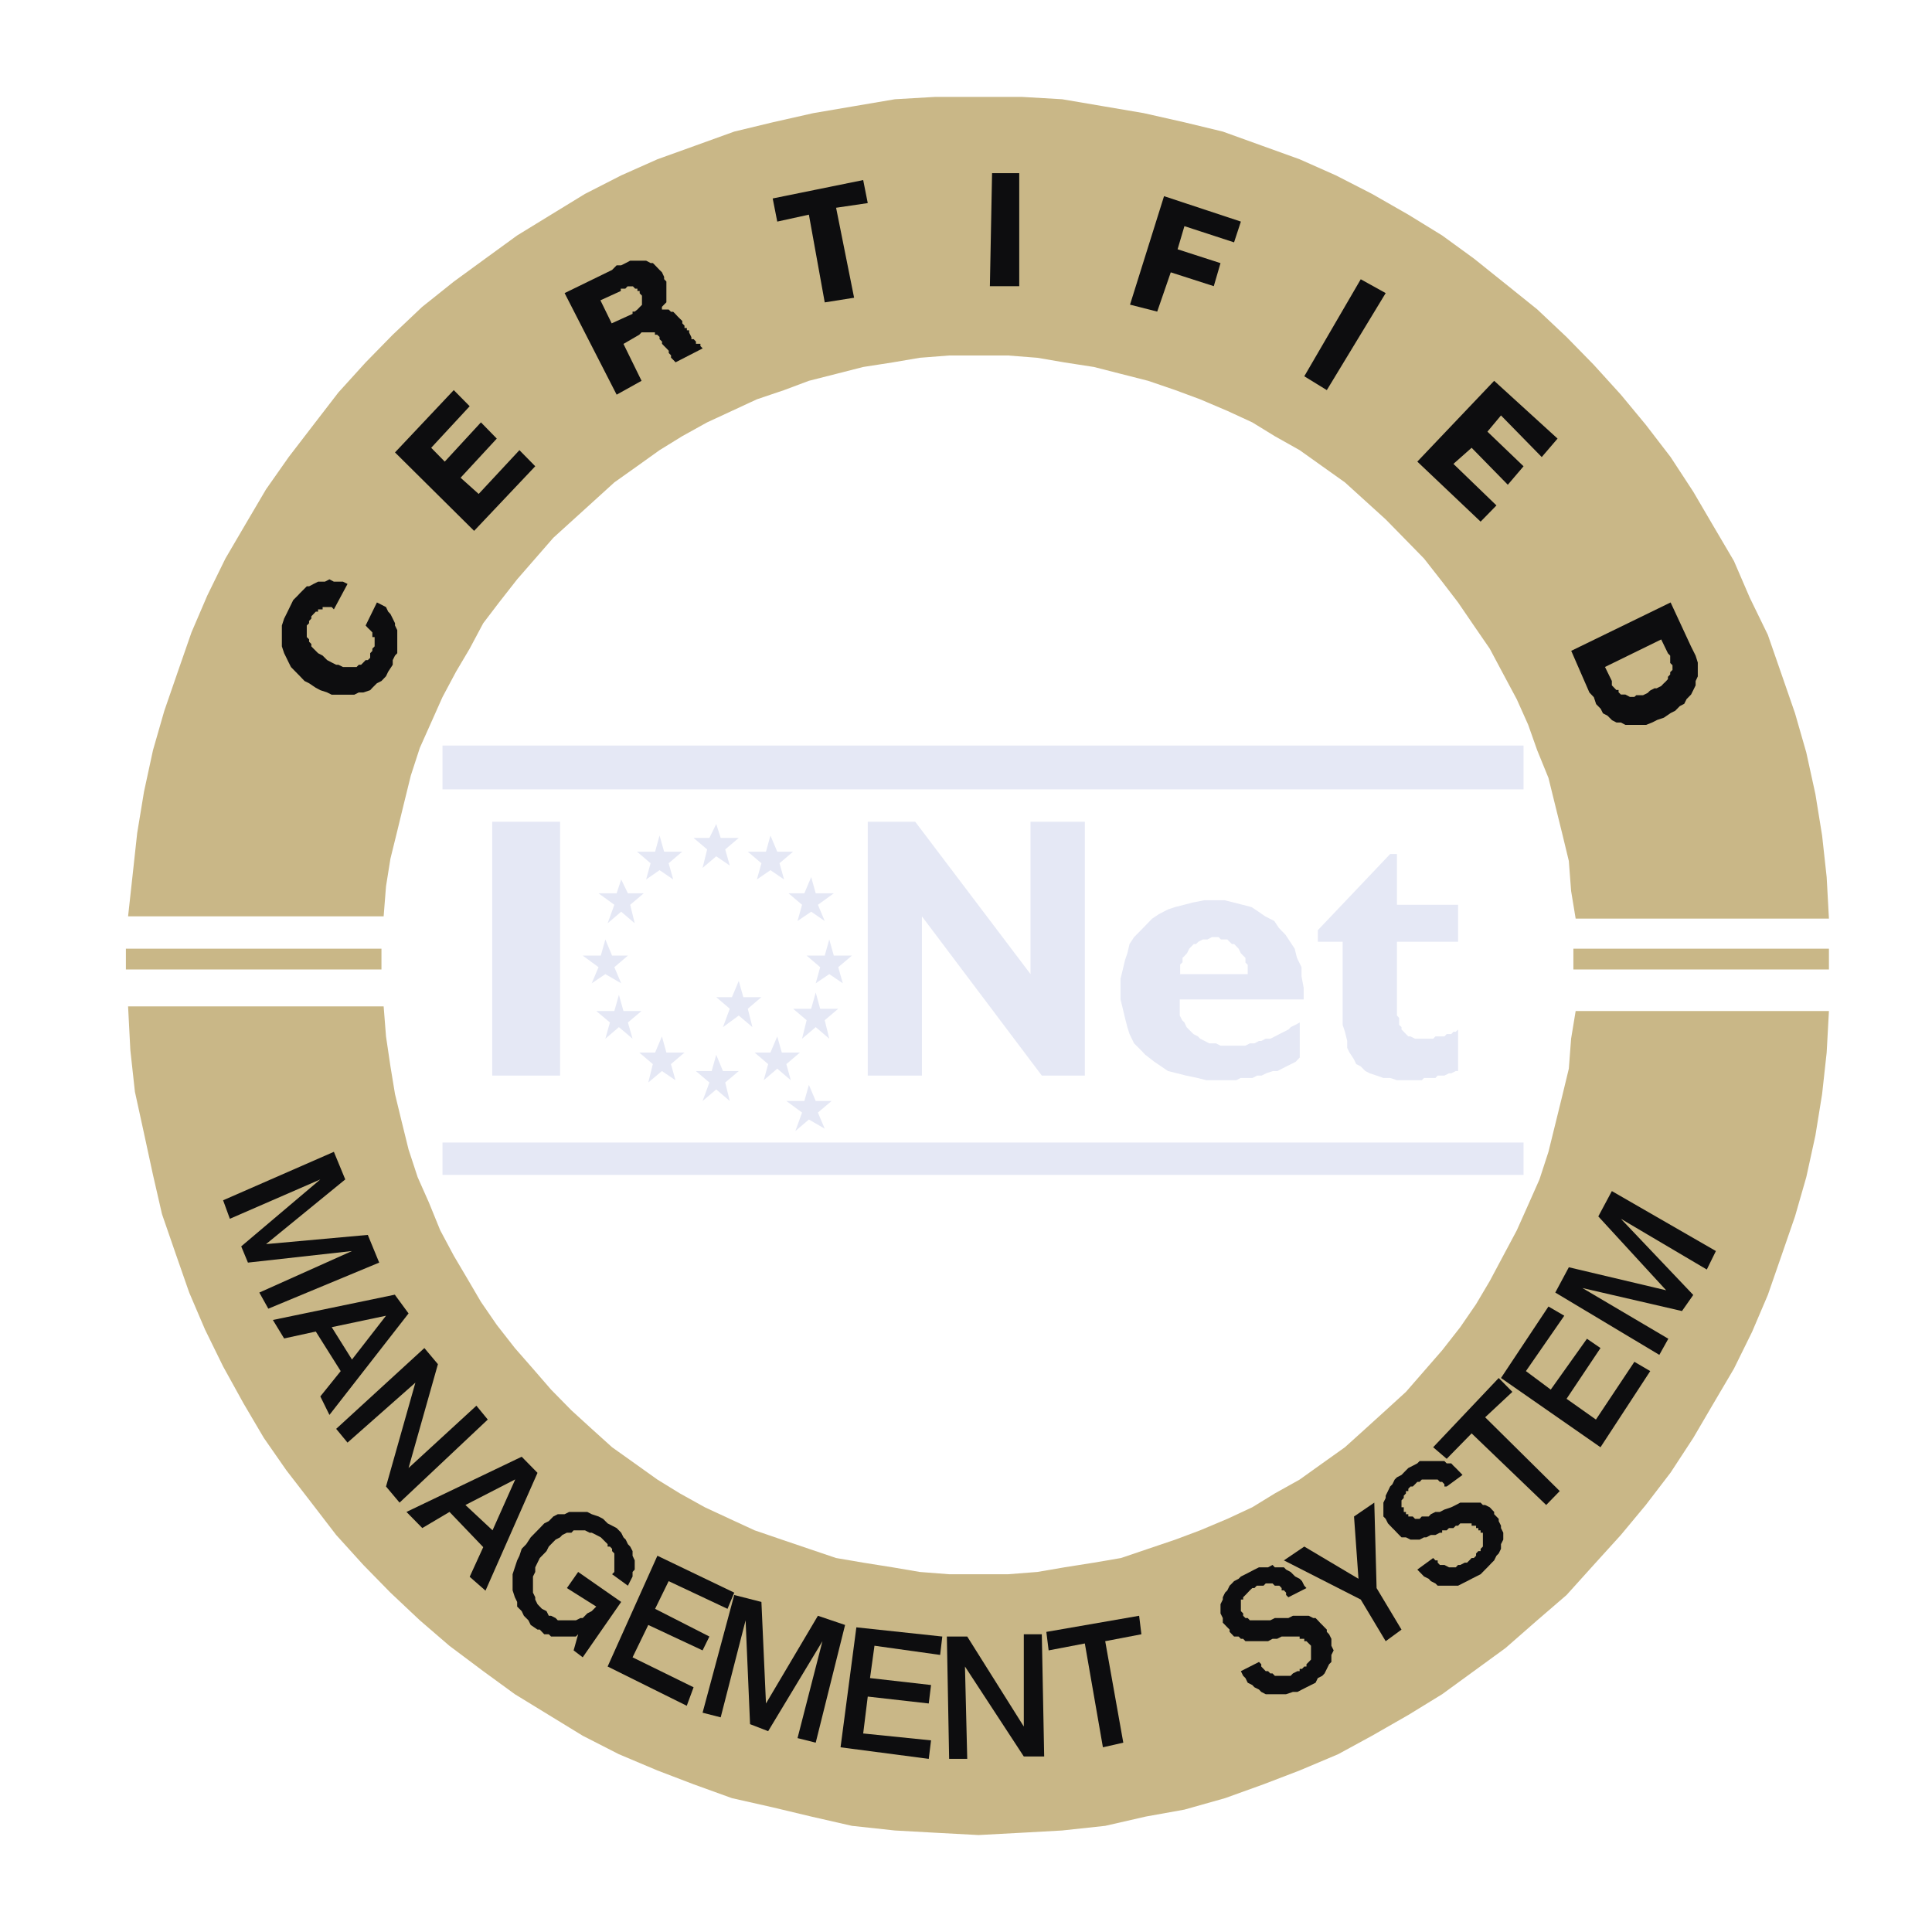 <svg width="75" height="75" viewBox="0 0 75 75" fill="none" xmlns="http://www.w3.org/2000/svg">
<path fill-rule="evenodd" clip-rule="evenodd" d="M17.177 30.643H59.144V28.942H17.177V30.643Z" fill="#E5E8F5"/>
<path fill-rule="evenodd" clip-rule="evenodd" d="M17.177 45.609H59.144V44.353H17.177V45.609Z" fill="#E5E8F5"/>
<path fill-rule="evenodd" clip-rule="evenodd" d="M52.122 36.559H51.158V36.11L53.965 33.154H54.23V35.124H56.602V36.559H54.23V39.067V39.247V39.424L54.314 39.516V39.692V39.785L54.406 39.873V39.965L54.494 40.053L54.579 40.142L54.671 40.234H54.755L54.932 40.322H55.02H55.193H55.281H55.37H55.462H55.546H55.635L55.723 40.234H55.811H55.896H55.984H56.072L56.161 40.142H56.249H56.337L56.422 40.053H56.514L56.602 39.965V41.577H56.514L56.337 41.666H56.249L56.072 41.754H55.984H55.811L55.723 41.846H55.546H55.462H55.281L55.193 41.934H55.02H54.932H54.755H54.671H54.579H54.23L53.965 41.846H53.703L53.439 41.754L53.174 41.666L53.001 41.577L52.824 41.397L52.648 41.309L52.563 41.128L52.387 40.859L52.298 40.679V40.41L52.21 40.053L52.122 39.785V39.424V39.067V36.559Z" fill="#E5E8F5"/>
<path fill-rule="evenodd" clip-rule="evenodd" d="M45.798 37.815H48.436V37.454L48.348 37.366V37.185L48.259 37.097L48.171 37.005L48.083 36.828L47.995 36.736L47.91 36.648H47.822L47.733 36.56L47.645 36.471H47.396L47.307 36.379H47.046L46.87 36.471H46.693L46.52 36.56L46.428 36.648H46.344L46.255 36.736L46.167 36.828L46.079 37.005L45.994 37.097L45.906 37.185V37.354L45.814 37.443V37.804L45.798 37.815ZM50.467 41.04L50.294 41.221L50.118 41.309L49.941 41.397L49.768 41.485L49.592 41.578H49.415L49.15 41.666L48.977 41.754H48.801L48.624 41.846H48.163L47.987 41.935H46.835L46.486 41.846L46.044 41.754L45.695 41.666L45.342 41.578L45.077 41.397L44.816 41.221L44.462 40.948L44.29 40.767L44.025 40.503L43.848 40.142L43.764 39.873L43.672 39.516L43.587 39.159L43.499 38.798V37.992L43.587 37.635L43.672 37.274L43.764 37.005L43.848 36.648L44.025 36.379L44.29 36.111L44.462 35.934L44.727 35.661L44.992 35.485L45.342 35.304L45.606 35.216L45.96 35.124L46.309 35.035L46.747 34.947H47.538L47.891 35.035L48.24 35.124L48.59 35.216L48.855 35.392L49.116 35.573L49.469 35.753L49.645 36.022L49.907 36.291L50.083 36.56L50.26 36.828L50.348 37.185L50.525 37.546V37.903L50.609 38.349V38.798H45.798V39.424L45.891 39.604L45.979 39.693L46.063 39.873L46.152 39.965L46.328 40.142L46.505 40.234L46.589 40.322L46.766 40.41L46.943 40.503H47.204L47.38 40.591H48.348L48.52 40.503H48.697L48.874 40.41H48.962L49.135 40.322H49.315L49.492 40.234L49.668 40.142L49.845 40.053L50.018 39.965L50.106 39.873L50.283 39.785L50.456 39.693V41.04H50.467Z" fill="#E5E8F5"/>
<path fill-rule="evenodd" clip-rule="evenodd" d="M35.789 35.573V41.754H33.686V31.899H35.528L40.005 37.815V31.899H42.113V41.754H40.443L35.789 35.573Z" fill="#E5E8F5"/>
<path fill-rule="evenodd" clip-rule="evenodd" d="M19.108 41.754V31.899H21.742V41.754H19.108Z" fill="#E5E8F5"/>
<path fill-rule="evenodd" clip-rule="evenodd" d="M23.588 35.842L23.849 35.124L23.235 34.678H23.938L24.114 34.141L24.375 34.678H24.99L24.464 35.124L24.64 35.842L24.114 35.392L23.588 35.842Z" fill="#E5E8F5"/>
<path fill-rule="evenodd" clip-rule="evenodd" d="M22.97 38.172L23.235 37.546L22.621 37.097H23.323L23.5 36.471L23.761 37.097H24.375L23.849 37.546L24.114 38.172L23.5 37.815L22.97 38.172Z" fill="#E5E8F5"/>
<path fill-rule="evenodd" clip-rule="evenodd" d="M23.5 40.322L23.677 39.692L23.147 39.247H23.849L24.026 38.621L24.203 39.247H24.905L24.375 39.692L24.556 40.322L24.026 39.873L23.5 40.322Z" fill="#E5E8F5"/>
<path fill-rule="evenodd" clip-rule="evenodd" d="M25.166 42.023L25.343 41.309L24.817 40.86H25.431L25.696 40.234L25.869 40.86H26.572L26.046 41.309L26.222 41.935L25.696 41.578L25.166 42.023Z" fill="#E5E8F5"/>
<path fill-rule="evenodd" clip-rule="evenodd" d="M27.274 42.741L27.539 42.023L27.013 41.578H27.627L27.804 40.948L28.065 41.578H28.679L28.153 42.023L28.33 42.741L27.804 42.292L27.274 42.741Z" fill="#E5E8F5"/>
<path fill-rule="evenodd" clip-rule="evenodd" d="M29.647 41.935L29.82 41.309L29.294 40.86H29.908L30.173 40.234L30.349 40.86H31.052L30.526 41.309L30.699 41.935L30.173 41.485L29.647 41.935Z" fill="#E5E8F5"/>
<path fill-rule="evenodd" clip-rule="evenodd" d="M31.136 40.322L31.313 39.604L30.787 39.159H31.49L31.666 38.529L31.839 39.159H32.541L32.016 39.604L32.192 40.322L31.666 39.873L31.136 40.322Z" fill="#E5E8F5"/>
<path fill-rule="evenodd" clip-rule="evenodd" d="M31.666 38.172L31.839 37.546L31.313 37.097H32.016L32.192 36.471L32.369 37.097H33.071L32.541 37.546L32.718 38.172L32.192 37.815L31.666 38.172Z" fill="#E5E8F5"/>
<path fill-rule="evenodd" clip-rule="evenodd" d="M30.96 35.753L31.136 35.124L30.61 34.678H31.225L31.49 34.049L31.666 34.678H32.369L31.751 35.124L32.016 35.753L31.49 35.392L30.96 35.753Z" fill="#E5E8F5"/>
<path fill-rule="evenodd" clip-rule="evenodd" d="M29.382 34.141L29.558 33.511L29.029 33.062H29.735L29.908 32.436L30.173 33.062H30.787L30.261 33.511L30.438 34.141L29.908 33.78L29.382 34.141Z" fill="#E5E8F5"/>
<path fill-rule="evenodd" clip-rule="evenodd" d="M27.274 33.692L27.451 32.974L26.925 32.528H27.539L27.804 31.987L27.977 32.528H28.679L28.153 32.974L28.33 33.6L27.804 33.242L27.274 33.692Z" fill="#E5E8F5"/>
<path fill-rule="evenodd" clip-rule="evenodd" d="M25.082 34.141L25.255 33.511L24.729 33.062H25.431L25.604 32.436L25.781 33.062H26.483L25.957 33.511L26.134 34.141L25.604 33.78L25.082 34.141Z" fill="#E5E8F5"/>
<path fill-rule="evenodd" clip-rule="evenodd" d="M28.065 39.873L28.33 39.159L27.804 38.709H28.414L28.679 38.08L28.856 38.709H29.558L29.029 39.159L29.209 39.873L28.679 39.424L28.065 39.873Z" fill="#E5E8F5"/>
<path fill-rule="evenodd" clip-rule="evenodd" d="M30.875 43.908L31.136 43.19L30.526 42.741H31.225L31.401 42.115L31.666 42.741H32.281L31.751 43.19L32.016 43.816L31.401 43.459L30.875 43.908Z" fill="#E5E8F5"/>
<path fill-rule="evenodd" clip-rule="evenodd" d="M37.986 3.761H39.656L41.234 3.853L42.815 4.122L44.397 4.391L45.979 4.748L47.469 5.108L48.962 5.646L50.452 6.183L51.861 6.809L53.262 7.527L54.671 8.333L55.984 9.14L57.213 10.034L58.445 11.021L59.673 12.008L60.814 13.083L61.866 14.158L62.922 15.321L63.889 16.488L64.853 17.743L65.732 19.087L66.519 20.431L67.31 21.775L67.928 23.207L68.627 24.643L69.156 26.167L69.682 27.687L70.12 29.211L70.473 30.824L70.734 32.436L70.911 34.049L70.999 35.661H61.167L60.99 34.586L60.902 33.423L60.641 32.344L60.376 31.273L60.111 30.198L59.673 29.123L59.324 28.136L58.883 27.15L58.357 26.167L57.831 25.18L57.213 24.282L56.602 23.387L55.984 22.581L55.281 21.683L54.579 20.965L53.792 20.162L53.001 19.444L52.21 18.726L51.331 18.101L50.452 17.475L49.488 16.933L48.613 16.396L47.645 15.95L46.589 15.501L45.626 15.144L44.57 14.783L43.518 14.515L42.466 14.246L41.322 14.069L40.27 13.889L39.13 13.8H37.986H36.845L35.705 13.889L34.649 14.069L33.509 14.246L32.457 14.515L31.401 14.783L30.438 15.144L29.382 15.501L28.414 15.95L27.451 16.396L26.483 16.933L25.604 17.475L24.729 18.101L23.849 18.726L23.059 19.444L22.268 20.162L21.481 20.876L20.778 21.683L20.076 22.489L19.373 23.387L18.759 24.193L18.233 25.18L17.703 26.075L17.177 27.061L16.739 28.044L16.298 29.031L15.948 30.106L15.683 31.181L15.422 32.256L15.157 33.331L14.985 34.406L14.893 35.573H4.972L5.149 33.96L5.325 32.344L5.59 30.735L5.939 29.123L6.377 27.599L6.903 26.075L7.433 24.55L8.047 23.118L8.75 21.683L9.537 20.339L10.328 18.995L11.207 17.743L12.171 16.488L13.138 15.233L14.194 14.069L15.246 12.994L16.386 11.915L17.615 10.933L18.847 10.034L20.076 9.14L21.392 8.333L22.709 7.527L24.114 6.809L25.52 6.183L27.013 5.646L28.503 5.108L29.996 4.748L31.578 4.391L33.156 4.122L34.738 3.853L36.316 3.761H37.986Z" fill="#C9B787"/>
<path fill-rule="evenodd" clip-rule="evenodd" d="M14.893 39.067L14.985 40.234L15.157 41.397L15.334 42.472L15.595 43.547L15.86 44.622L16.213 45.697L16.651 46.684L17.089 47.759L17.615 48.745L18.144 49.64L18.67 50.538L19.285 51.433L19.987 52.331L20.69 53.134L21.392 53.944L22.183 54.75L22.97 55.468L23.761 56.182L24.64 56.808L25.52 57.437L26.395 57.975L27.362 58.512L28.33 58.962L29.294 59.407L30.349 59.768L31.401 60.125L32.457 60.482L33.509 60.662L34.649 60.843L35.705 61.023L36.845 61.112H37.986H39.13L40.27 61.023L41.322 60.843L42.466 60.662L43.518 60.482L44.57 60.125L45.626 59.768L46.589 59.407L47.645 58.962L48.613 58.512L49.488 57.975L50.452 57.437L51.331 56.808L52.21 56.182L53.001 55.468L53.792 54.75L54.579 54.032L55.281 53.226L55.984 52.419L56.687 51.521L57.301 50.627L57.831 49.732L58.357 48.745L58.883 47.759L59.324 46.772L59.762 45.785L60.111 44.714L60.376 43.639L60.641 42.564L60.902 41.485L60.99 40.322L61.167 39.247H70.999L70.911 40.86L70.734 42.472L70.473 44.084L70.12 45.697L69.682 47.221L69.156 48.745L68.627 50.27L68.016 51.702L67.31 53.134L66.519 54.477L65.732 55.821L64.853 57.165L63.889 58.424L62.922 59.587L61.866 60.751L60.814 61.918L59.673 62.901L58.445 63.976L57.213 64.874L55.984 65.769L54.671 66.575L53.262 67.381L51.945 68.099L50.452 68.729L49.05 69.266L47.557 69.804L45.979 70.249L44.482 70.518L42.904 70.879L41.234 71.059L39.656 71.147L37.986 71.236L36.316 71.147L34.738 71.059L33.071 70.879L31.49 70.518L29.996 70.161L28.414 69.804L26.925 69.266L25.52 68.729L24.026 68.099L22.621 67.381L21.304 66.575L19.987 65.769L18.759 64.874L17.442 63.887L16.298 62.901L15.157 61.826L14.105 60.751L13.05 59.587L12.086 58.332L11.119 57.08L10.243 55.821L9.452 54.477L8.661 53.045L7.959 51.613L7.345 50.177L6.815 48.657L6.289 47.133L5.939 45.609L5.59 43.996L5.237 42.38L5.06 40.767L4.972 39.067H14.893Z" fill="#C9B787"/>
<path fill-rule="evenodd" clip-rule="evenodd" d="M14.632 23.387L14.808 23.475L14.985 23.567L15.069 23.744L15.157 23.836L15.246 24.013L15.334 24.193V24.282L15.422 24.462V24.642V24.819V25V25.18V25.357L15.334 25.449L15.246 25.625V25.806L15.069 26.075L14.985 26.251L14.808 26.436L14.632 26.524L14.455 26.7L14.37 26.793L14.105 26.881H13.929L13.752 26.969H13.491H13.315H13.138H12.877L12.7 26.881L12.435 26.793L12.259 26.7L11.998 26.524L11.821 26.436L11.645 26.251L11.472 26.075L11.295 25.894L11.207 25.718L11.119 25.537L11.03 25.357L10.942 25.092V24.911V24.731V24.462V24.282L11.03 24.013L11.119 23.836L11.207 23.656L11.295 23.475L11.383 23.295L11.56 23.118L11.645 23.026L11.733 22.938L11.909 22.761H11.998L12.171 22.669L12.347 22.581H12.524H12.612L12.789 22.489L12.961 22.581H13.138H13.315L13.491 22.669L12.961 23.656L12.877 23.567H12.789H12.7H12.612H12.524V23.656H12.435H12.347V23.744H12.259L12.171 23.836L12.086 23.925V24.013L11.998 24.105V24.193L11.909 24.282V24.374V24.462V24.642V24.731L11.998 24.819V24.911L12.086 25V25.092L12.171 25.18L12.259 25.268L12.347 25.357L12.524 25.449L12.612 25.537L12.7 25.625L12.877 25.718L13.05 25.806H13.138L13.315 25.894H13.403H13.491H13.664H13.752H13.841L13.929 25.806H14.017L14.105 25.718L14.194 25.625H14.278L14.37 25.537V25.357L14.455 25.268V25.18L14.543 25.092V25V24.911V24.819V24.731H14.455V24.642V24.55L14.37 24.462L14.278 24.374L14.194 24.282L14.632 23.387Z" fill="#0D0D0F"/>
<path fill-rule="evenodd" clip-rule="evenodd" d="M18.405 20.608L15.334 17.563L17.615 15.144L18.233 15.77L16.739 17.383L17.265 17.92L18.67 16.396L19.285 17.026L17.88 18.546L18.582 19.175L20.164 17.475L20.778 18.1L18.405 20.608Z" fill="#0D0D0F"/>
<path fill-rule="evenodd" clip-rule="evenodd" d="M23.761 12.545L24.556 12.184V12.096H24.64L24.744 12.015L24.832 11.923L24.921 11.835V11.478L24.832 11.386V11.297H24.744V11.205H24.656L24.571 11.117H24.36L24.276 11.205H24.099V11.297L23.308 11.658L23.746 12.553L23.761 12.545ZM23.938 15.321L21.918 11.378L23.761 10.479L23.938 10.299H24.114L24.291 10.211L24.464 10.119H25.082L25.255 10.211H25.343L25.431 10.299L25.52 10.391L25.604 10.479L25.696 10.568L25.781 10.748V10.837L25.869 10.929V11.735L25.781 11.823L25.696 11.912V12.015H25.957L26.046 12.104H26.134L26.222 12.192L26.307 12.284L26.395 12.372L26.487 12.461V12.553L26.572 12.641V12.733H26.664V12.822H26.752V12.91L26.84 13.09V13.167H26.928L27.017 13.259V13.347H27.19V13.436L27.278 13.524L26.226 14.065L26.138 13.973L26.049 13.885V13.793L25.961 13.704V13.616L25.873 13.524L25.785 13.436L25.7 13.347V13.259L25.604 13.167V13.079L25.512 12.994H25.424V12.902H24.905L24.817 12.994L24.203 13.351L24.905 14.783L23.938 15.321Z" fill="#0D0D0F"/>
<path fill-rule="evenodd" clip-rule="evenodd" d="M32.016 11.739L31.401 8.333L30.173 8.602L29.996 7.704L33.509 6.99L33.686 7.884L32.457 8.065L33.156 11.558L32.016 11.739Z" fill="#0D0D0F"/>
<path fill-rule="evenodd" clip-rule="evenodd" d="M38.427 11.109L38.512 6.721H39.567V11.109H38.427Z" fill="#0D0D0F"/>
<path fill-rule="evenodd" clip-rule="evenodd" d="M43.867 11.827L45.188 7.615L48.171 8.602L47.906 9.408L45.979 8.779L45.714 9.677L47.38 10.215L47.119 11.109L45.449 10.572L44.923 12.096L43.867 11.827Z" fill="#0D0D0F"/>
<path fill-rule="evenodd" clip-rule="evenodd" d="M50.632 14.607L52.824 10.841L53.792 11.378L51.507 15.144L50.632 14.607Z" fill="#0D0D0F"/>
<path fill-rule="evenodd" clip-rule="evenodd" d="M55.02 17.92L58.003 14.783L60.464 17.026L59.85 17.743L58.268 16.127L57.742 16.757L59.144 18.101L58.533 18.818L57.128 17.383L56.422 18.008L58.092 19.621L57.477 20.25L55.02 17.92Z" fill="#0D0D0F"/>
<path fill-rule="evenodd" clip-rule="evenodd" d="M62.307 25.894L62.572 26.436V26.605L62.657 26.693L62.745 26.785H62.833V26.873L62.922 26.962H63.098L63.271 27.054H63.447L63.52 26.988H63.782L63.962 26.9L64.05 26.812L64.223 26.72H64.311L64.488 26.631L64.572 26.543L64.665 26.455L64.749 26.363V26.274L64.837 26.182V26.094L64.926 26.006V25.825L64.837 25.737V25.453L64.749 25.361L64.488 24.823L62.292 25.898L62.307 25.894ZM60.99 25.268L64.853 23.387L65.644 25.092L65.732 25.268L65.824 25.453L65.908 25.721V26.259L65.824 26.439V26.605L65.736 26.785L65.647 26.962L65.471 27.142L65.382 27.322L65.21 27.411L65.033 27.591L64.856 27.68L64.592 27.86L64.331 27.948L64.158 28.037L63.904 28.14H63.098L62.922 28.048H62.753L62.58 27.96L62.403 27.783L62.227 27.691L62.138 27.514L61.962 27.334L61.873 27.065L61.701 26.885L60.998 25.272L60.99 25.268Z" fill="#0D0D0F"/>
<path fill-rule="evenodd" clip-rule="evenodd" d="M12.961 44.714L13.403 45.785L10.328 48.296L14.278 47.939L14.72 49.014L10.416 50.803L10.067 50.177L13.664 48.565L9.625 49.014L9.364 48.384L12.435 45.785L8.923 47.313L8.661 46.595L12.961 44.714Z" fill="#0D0D0F"/>
<path fill-rule="evenodd" clip-rule="evenodd" d="M14.985 51.076L12.877 51.521L13.664 52.777L14.985 51.076ZM15.334 50.27L15.86 50.987L12.789 54.927L12.435 54.209L13.226 53.226L12.259 51.69L11.03 51.959L10.593 51.241L15.334 50.258V50.27Z" fill="#0D0D0F"/>
<path fill-rule="evenodd" clip-rule="evenodd" d="M16.474 52.331L17 52.957L15.86 56.988L18.494 54.569L18.935 55.107L15.511 58.332L14.985 57.706L16.125 53.675L13.491 56.002L13.05 55.468L16.474 52.331Z" fill="#0D0D0F"/>
<path fill-rule="evenodd" clip-rule="evenodd" d="M19.987 57.437L18.068 58.424L19.12 59.407L19.999 57.437H19.987ZM20.252 56.55L20.866 57.176L18.847 61.749L18.233 61.211L18.759 60.06L17.45 58.693L16.394 59.319L15.779 58.693L20.252 56.55Z" fill="#0D0D0F"/>
<path fill-rule="evenodd" clip-rule="evenodd" d="M24.375 61.557L23.761 61.111L23.849 61.023V60.931V60.843V60.751V60.662V60.574V60.394V60.305L23.761 60.213V60.125L23.677 60.037H23.588V59.944L23.5 59.856L23.412 59.768L23.323 59.679L23.147 59.587L22.97 59.499H22.886L22.709 59.407H22.533H22.444H22.268L22.183 59.499H22.007L21.83 59.587L21.742 59.679L21.569 59.768L21.481 59.856L21.304 60.037L21.216 60.213L21.128 60.305L20.955 60.482L20.866 60.662L20.778 60.843V61.023L20.69 61.2V61.38V61.469V61.649V61.826L20.778 62.006V62.094L20.866 62.275L20.955 62.367L21.039 62.455L21.216 62.544L21.304 62.724H21.392L21.569 62.812L21.654 62.901H21.742H21.918H22.007H22.183H22.268H22.356L22.533 62.812H22.621L22.709 62.724L22.798 62.632L22.97 62.544L23.059 62.455L23.147 62.367L22.007 61.649L22.444 61.023L24.114 62.187L22.621 64.337L22.268 64.068L22.444 63.442L22.356 63.53H22.268H22.183H22.007H21.918H21.83H21.742H21.654H21.569H21.392L21.304 63.442H21.216H21.128L21.039 63.35L20.955 63.261H20.866L20.602 63.081L20.513 62.901L20.337 62.724L20.252 62.544L20.076 62.367V62.187L19.987 62.006L19.899 61.737V61.557V61.288V61.111L19.987 60.843L20.076 60.574L20.164 60.394L20.252 60.125L20.429 59.944L20.602 59.679L20.778 59.499L20.955 59.319L21.128 59.138L21.304 59.05L21.481 58.869L21.654 58.781H21.918L22.095 58.693H22.356H22.533H22.798L22.97 58.781L23.235 58.869L23.412 58.962L23.588 59.138L23.761 59.227L23.938 59.319L24.114 59.499L24.203 59.679L24.291 59.768L24.375 59.944L24.464 60.037L24.556 60.213V60.394L24.64 60.574V60.751V60.931L24.556 61.023V61.2L24.464 61.38L24.375 61.557Z" fill="#0D0D0F"/>
<path fill-rule="evenodd" clip-rule="evenodd" d="M25.52 60.394L28.503 61.826L28.242 62.455L25.957 61.38L25.431 62.455L27.539 63.53L27.274 64.068L25.166 63.081L24.556 64.337L26.925 65.5L26.66 66.218L23.588 64.694L25.52 60.394Z" fill="#0D0D0F"/>
<path fill-rule="evenodd" clip-rule="evenodd" d="M28.503 61.918L29.558 62.187L29.735 66.129L31.751 62.724L32.806 63.081L31.666 67.65L30.96 67.473L31.927 63.711L29.82 67.204L29.117 66.932L28.944 62.901L27.977 66.667L27.274 66.487L28.503 61.918Z" fill="#0D0D0F"/>
<path fill-rule="evenodd" clip-rule="evenodd" d="M33.244 63.173L36.58 63.53L36.496 64.244L33.947 63.887L33.774 65.143L36.143 65.412L36.054 66.129L33.686 65.861L33.509 67.293L36.143 67.561L36.054 68.279L32.63 67.83L33.244 63.173Z" fill="#0D0D0F"/>
<path fill-rule="evenodd" clip-rule="evenodd" d="M36.757 63.53H37.548L39.744 67.024V63.442H40.443L40.535 68.187H39.744L37.46 64.694L37.548 68.279H36.845L36.757 63.53Z" fill="#0D0D0F"/>
<path fill-rule="evenodd" clip-rule="evenodd" d="M40.619 63.35L44.221 62.724L44.309 63.442L42.904 63.711L43.606 67.65L42.815 67.83L42.113 63.799L40.708 64.068L40.619 63.35Z" fill="#0D0D0F"/>
<path fill-rule="evenodd" clip-rule="evenodd" d="M50.717 61.649L50.014 62.006L49.926 61.918V61.826L49.841 61.737H49.753V61.649L49.665 61.557H49.576H49.488L49.4 61.469H49.311H49.227H49.135L49.05 61.557H48.962H48.785L48.697 61.649H48.613L48.52 61.737L48.436 61.826L48.348 61.918L48.259 62.006V62.094H48.171V62.187V62.275V62.367V62.455V62.544L48.259 62.632V62.724L48.348 62.812H48.436L48.52 62.901H48.613H48.697H48.785H48.962H49.05H49.227H49.311L49.488 62.812H49.753H50.014L50.191 62.724H50.367H50.544H50.717H50.805L50.981 62.812H51.07L51.158 62.901L51.242 62.993L51.331 63.081L51.419 63.173L51.507 63.261V63.35L51.596 63.442L51.684 63.619V63.799V63.887L51.772 64.068L51.684 64.244V64.337V64.517L51.596 64.605L51.507 64.786L51.419 64.962L51.331 65.055L51.158 65.143L51.07 65.323L50.893 65.412L50.717 65.5L50.544 65.588L50.367 65.68H50.191L49.926 65.769H49.753H49.576H49.488H49.311H49.135L48.962 65.68L48.874 65.588L48.697 65.5L48.613 65.412L48.436 65.323L48.348 65.143L48.259 65.055L48.171 64.874L48.874 64.517L48.962 64.605V64.694L49.05 64.786L49.135 64.874H49.227L49.311 64.962H49.4L49.488 65.055H49.576H49.665H49.753H49.841H50.014H50.102L50.191 64.962L50.367 64.874H50.452V64.786H50.544L50.632 64.694H50.717V64.605L50.805 64.517L50.893 64.425V64.337V64.244V64.156V64.068V63.976V63.887L50.805 63.799L50.717 63.711H50.632V63.619H50.544H50.452V63.53H50.367H50.279H50.191H50.102H50.014H49.841H49.753L49.576 63.619H49.488H49.4L49.227 63.711H48.962H48.785H48.697H48.52H48.348L48.259 63.619H48.171L48.083 63.53H47.906L47.822 63.442L47.733 63.35V63.261L47.645 63.173L47.557 63.081L47.469 62.993V62.812L47.38 62.632V62.544V62.367V62.275L47.469 62.094V62.006L47.557 61.826L47.645 61.737L47.733 61.557L47.822 61.469L47.906 61.38L48.083 61.288L48.171 61.2L48.348 61.112L48.52 61.023L48.697 60.931L48.874 60.843H49.05H49.227L49.4 60.751L49.488 60.843H49.665H49.841L49.926 60.931L50.102 61.023L50.191 61.112L50.279 61.2L50.452 61.288L50.544 61.38L50.632 61.557L50.717 61.649Z" fill="#0D0D0F"/>
<path fill-rule="evenodd" clip-rule="evenodd" d="M49.841 60.574L50.632 60.037L52.736 61.288L52.563 58.87L53.35 58.332L53.439 61.649L54.406 63.262L53.792 63.711L52.824 62.094L49.841 60.574Z" fill="#0D0D0F"/>
<path fill-rule="evenodd" clip-rule="evenodd" d="M56.775 57.257L56.16 57.706H56.072V57.618L55.984 57.526H55.896L55.811 57.437H55.723H55.635H55.546H55.462H55.37H55.281H55.193L55.109 57.526H55.02L54.932 57.618L54.844 57.706H54.755L54.671 57.794V57.883H54.579V57.975L54.494 58.063V58.151L54.406 58.244V58.332V58.424V58.512H54.494V58.601V58.693H54.579V58.781H54.671V58.87H54.755H54.844L54.932 58.962H55.02H55.109L55.193 58.87H55.281H55.462L55.546 58.781L55.723 58.693H55.896L56.072 58.601L56.337 58.512L56.514 58.424L56.687 58.332H56.863H57.04H57.128H57.301H57.389H57.477L57.566 58.424H57.654L57.831 58.512L57.915 58.601L58.003 58.693V58.781L58.18 58.962V59.05L58.268 59.227V59.319L58.357 59.499V59.679V59.768L58.268 59.944V60.125L58.18 60.305L58.092 60.394L58.003 60.574L57.915 60.662L57.742 60.843L57.654 60.931L57.477 61.112L57.301 61.2L57.128 61.288L56.951 61.38L56.775 61.469L56.602 61.557H56.514H56.337H56.16H55.984H55.811L55.723 61.469L55.546 61.38L55.462 61.288L55.281 61.2L55.109 61.023L55.02 60.931L55.635 60.482L55.723 60.574H55.811V60.662L55.896 60.751H55.984H56.072L56.249 60.843H56.337H56.422H56.514L56.602 60.751H56.687L56.863 60.662H56.951L57.04 60.574L57.128 60.482H57.212L57.301 60.394V60.305L57.389 60.213H57.477V60.125L57.566 60.037V59.944V59.856V59.768V59.679V59.587V59.499H57.477V59.407H57.389V59.319H57.301V59.227H57.212H57.128V59.138H57.04H56.951H56.863H56.775H56.687L56.602 59.227H56.514L56.422 59.319H56.249L56.16 59.407H56.072H55.984V59.499H55.896L55.723 59.587H55.546L55.37 59.679H55.281L55.109 59.768H54.932H54.844H54.755L54.579 59.679H54.494H54.406L54.314 59.587L54.229 59.499L54.141 59.407L54.053 59.319L53.965 59.227L53.88 59.138L53.792 58.962L53.703 58.87V58.693V58.601V58.424V58.332L53.792 58.151V58.063L53.88 57.883L53.965 57.706L54.053 57.618L54.141 57.437L54.229 57.349L54.406 57.257L54.579 57.08L54.671 56.988L54.844 56.9L55.02 56.808L55.109 56.719H55.281H55.462H55.635H55.723H55.896H56.072L56.16 56.808H56.337L56.422 56.9L56.514 56.988L56.687 57.165L56.775 57.257Z" fill="#0D0D0F"/>
<path fill-rule="evenodd" clip-rule="evenodd" d="M55.635 56.182L58.18 53.494L58.71 54.032L57.654 55.019L60.549 57.883L60.023 58.424L57.128 55.644L56.161 56.631L55.635 56.182Z" fill="#0D0D0F"/>
<path fill-rule="evenodd" clip-rule="evenodd" d="M58.268 53.494L60.111 50.719L60.725 51.076L59.236 53.226L60.2 53.944L61.605 51.97L62.131 52.331L60.814 54.301L61.954 55.107L63.447 52.865L64.062 53.226L62.131 56.182L58.268 53.494Z" fill="#0D0D0F"/>
<path fill-rule="evenodd" clip-rule="evenodd" d="M60.376 50.177L60.902 49.195L64.68 50.089L62.046 47.221L62.572 46.238L66.611 48.565L66.258 49.283L62.922 47.313L65.732 50.27L65.294 50.895L61.428 50.001L64.764 51.97L64.415 52.596L60.376 50.177Z" fill="#0D0D0F"/>
<path fill-rule="evenodd" clip-rule="evenodd" d="M4.887 37.635H14.808V36.828H4.887V37.635Z" fill="#C9B787"/>
<path fill-rule="evenodd" clip-rule="evenodd" d="M61.079 37.635H70.999V36.828H61.079V37.635Z" fill="#C9B787"/>
</svg>
